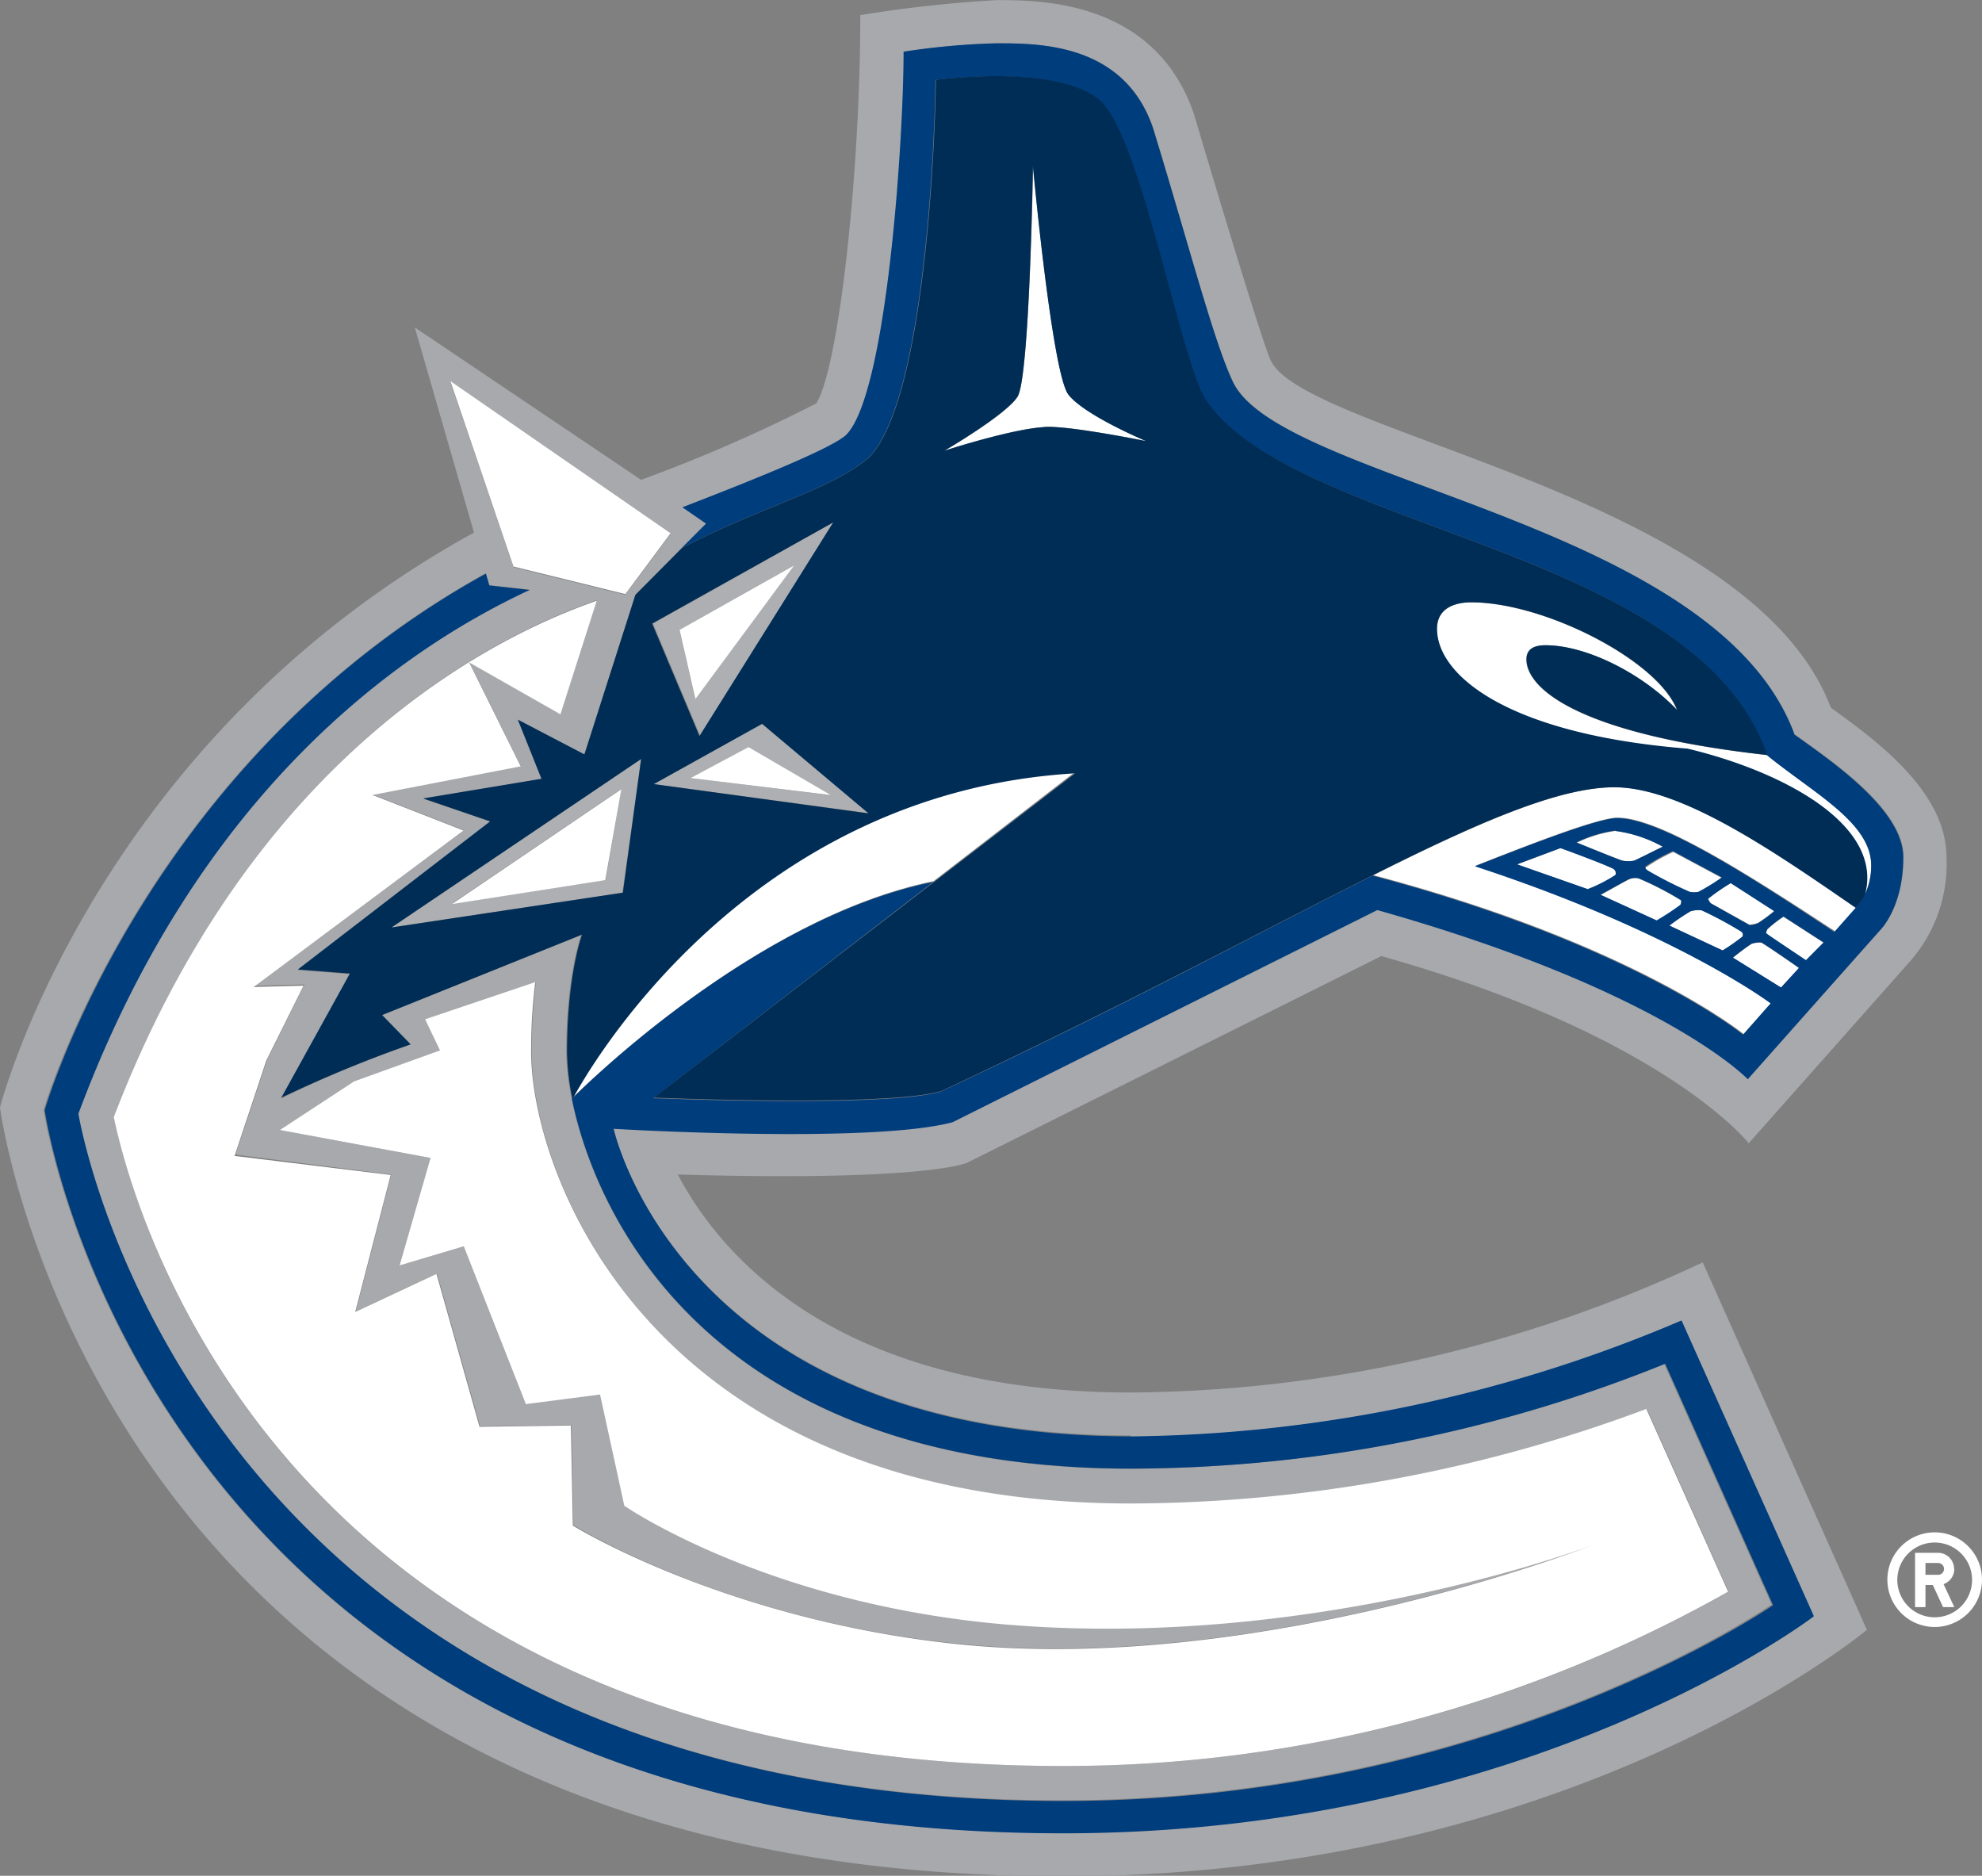 <svg viewBox="0 0 167.56 158.56" xmlns="http://www.w3.org/2000/svg"><rect x="0" y="0" width="167.56" height="158.56" fill="#808080" stroke="none"/><title>Vancouver Canucks logo - Brandlogos.net</title><path style="fill:#fff" transform="translate(-428.22 -432.72)" d="M476.57,525.57h0c.72-.71,15.3-15.25,30.58-18.37L519.07,498c-28.48,1.67-41.77,26.17-42.5,27.55"></path><path style="fill:#fff" transform="translate(-428.22 -432.72)" d="M586.42,505.88c0-3.61-4.77-6.07-8.82-9.33-16-1.78-20.35-5.63-20.35-8.09,0-1,.82-1.19,1.59-1.19,3.63,0,8.41,2.56,11.14,5.48-1.58-4.18-11.18-9.11-17.4-9.11-1.18,0-2.9.37-2.9,2.24,0,3.94,5.92,8.94,21.15,10.16,8.16,1.94,16.65,6.49,15,12.38a5.75,5.75,0,0,0,.59-2.54"></path><path style="fill:#fff" transform="translate(-428.22 -432.72)" d="M556.48,505.81l5.94,2.07a12.54,12.54,0,0,0,2.38-1.2c.08-.15.08-.28-.17-.51a44.82,44.82,0,0,0-4.48-1.76l-3.66,1.37"></path><path style="fill:#fff" transform="translate(-428.22 -432.72)" d="M561.49,503.93c1.57.64,3.76,1.5,3.94,1.55a2.78,2.78,0,0,0,.91,0c.19-.06,1.49-.71,2.45-1.19a11.33,11.33,0,0,0-4-1.33,10.91,10.91,0,0,0-3.27,1"></path><path style="fill:#fff" transform="translate(-428.22 -432.72)" d="M567.35,506c-.06.14,0,.21.19.36a38.2,38.2,0,0,0,3.55,1.8,2.37,2.37,0,0,0,.7,0,18.44,18.44,0,0,0,2-1.22l-4.11-2.2a15.07,15.07,0,0,0-2.29,1.29"></path><path style="fill:#fff" transform="translate(-428.22 -432.72)" d="M570.27,509.24a.53.53,0,0,0,.07-.4,26.3,26.3,0,0,0-3.58-1.85,1.32,1.32,0,0,0-.86.09c-.26.12-1.81,1-2.37,1.3l4.77,2.17a20.81,20.81,0,0,0,2-1.31"></path><path style="fill:#fff" transform="translate(-428.22 -432.72)" d="M576.12,510.88a2.13,2.13,0,0,0,.75-.17,12.9,12.9,0,0,0,1.35-1l-3.68-2.34a16.88,16.88,0,0,0-1.91,1.32s0,.11.21.38l3.28,1.81"></path><path style="fill:#fff" transform="translate(-428.22 -432.72)" d="M577.63,511.29c-.1.21-.12.3-.06.37s2,1.38,3.33,2.25l1.49-1.5L579,510.22a10.24,10.24,0,0,0-1.37,1.07"></path><path style="fill:#fff" transform="translate(-428.22 -432.72)" d="M575.54,511.88a.35.35,0,0,0-.11-.41,33,33,0,0,0-3.35-1.8,2.3,2.3,0,0,0-.94.08,18.91,18.91,0,0,0-1.79,1.21l4.5,2.1a16,16,0,0,0,1.69-1.18"></path><path style="fill:#fff" transform="translate(-428.22 -432.72)" d="M576.32,512.51a12.18,12.18,0,0,0-1.6,1.18l4.07,2.53,1.52-1.66c-1.24-.86-3-2.08-3.19-2.15a2.12,2.12,0,0,0-.8.1"></path><path style="fill:#fff" transform="translate(-428.22 -432.72)" d="M544.31,506.69c22,5.82,31.32,13.44,31.32,13.44l2.33-2.64c-1.09-.8-9.18-6.4-25-11.59,4.72-1.87,10.42-4.07,12-4.07,3.5,0,10.69,4.56,18.42,9.62l1.77-2c-6.76-4.66-14.7-10.19-20.41-10.19-4.63,0-11.32,2.87-20.38,7.42"></path><path style="fill:#a7a9ac" transform="translate(-428.22 -432.72)" d="M510,531l35-17.46c23.95,6.72,31.06,15.82,31.06,15.82l13.72-15.47a12.48,12.48,0,0,0,3-8.68c0-5.51-5.75-9.77-9.78-12.67-6.8-18-44.57-23.15-47.37-29.39-.95-2.14-6.47-20.78-6.47-20.78-3.29-9.64-13-9.64-16.66-9.64A109.08,109.08,0,0,0,500.95,434c0,13.44-1.83,29.83-3.72,32.82a131.77,131.77,0,0,1-14.81,6.46l-19.13-12.88,5,17.34c-32.21,17.72-40.07,48.59-40.07,48.59s8.29,65,89.83,65c43.11,0,68-20.84,68-20.84l-13.88-31.06a115.55,115.55,0,0,1-48.31,11c-25,0-34.77-11.65-38.34-18.43,21.16.62,24.48-1,24.48-1m-43.7-66,18.61,12.86-3.82,5.14-9.45-2.33Zm-5,67-3,11.58,6.87-3.22,3.64,12.93,7.72-.11.17,8.46s12.75,8,32.33,10c25.62,2.73,53.81-8.33,53.81-8.33s-23.64,9-50,6.65c-20-1.79-31.79-10-31.79-10L479,550.53l-6.27.81-5.28-13.27L462,539.69l2.63-9.09-12.74-2.36,6.27-4.11,7.3-2.62-1.26-2.63,9.32-3.09a47.14,47.14,0,0,0-.35,5.86c0,10.45,10.19,38.21,50.72,38.21a125.2,125.2,0,0,0,43.58-8l6.89,15.41A114.2,114.2,0,0,1,518.05,582c-66.7,0-78.79-47.92-80.19-54.84,11.56-30.23,31.56-40.47,40.81-43.71l-3.07,9.6-7.72-4.39,4.36,8.79-12.53,2.43,7.71,3-17.67,13.17,4.21-.11-3.14,6.3-2.69,8.08Zm62.52,22.18a121.57,121.57,0,0,0,46.49-9.8l11.19,25S557.57,587.66,518,587.66c-77.33,0-86.09-61.13-86.09-61.13s8.52-29.44,37.37-45.35l.29,1,3.41.38c-10.9,5.05-28,17-38.25,44.24,0,0,9.39,58.1,83.27,58.1,36.14,0,60-16.55,60-16.55l-9.12-20.41a120.73,120.73,0,0,1-45.05,8.94c-35.23,0-45.2-21-47.28-31.26h0a21.5,21.5,0,0,1-.46-3.93c0-6.56,1.27-9.94,1.27-9.94l-16.9,6.8,2.41,2.48A102.9,102.9,0,0,0,452,525.56l5.8-10.5-4.4-.34,16.3-12.54L464,500.24l10-1.66-2-5,5.61,2.92L481.93,483l3.93-3.93,2.08-2.08-2-1.38c6.81-2.62,13.07-5.15,13.92-6.2,3.4-3.7,4.78-25,4.78-32.31a60.75,60.75,0,0,1,7.88-.71c3.59,0,10.76,0,13.2,7.16,3,9.91,5.13,18.06,6.76,21.46,4.06,8.49,40.8,11.77,47.46,29.77,3.19,2.3,9.21,6.33,9.21,10.38,0,4.31-2,6.21-2,6.21l-11.21,12.49s-7-7.43-31.32-14.29l-35.9,17.93c-6.94,1.86-28.66.56-28.66.56s5.65,26,43.79,26"></path><path style="fill:#adafb2" transform="translate(-428.22 -432.72)" d="M492.65,493.88,483.49,499l18.21,2.46Zm-1.14,2,7,4.07-11.92-1.46Z"></path><path style="fill:#adafb2" transform="translate(-428.22 -432.72)" d="M480.84,508.18l1.58-11.3-21.14,14.24Zm-1.42-1.07-13,2,14.32-9.7Z"></path><path style="fill:#adafb2" transform="translate(-428.22 -432.72)" d="M498.66,476.88l-15.24,8.55,4,9.51Zm-13,9.08,9.69-5.46L487,491.81Z"></path><polygon style="fill:#fff" points="51.17 74.4 52.53 66.71 38.21 76.42 51.17 74.4"></polygon><polygon style="fill:#fff" points="58.37 65.77 70.25 67.21 63.28 63.15 58.37 65.77"></polygon><polygon style="fill:#fff" points="67.14 47.79 57.45 53.24 58.79 59.09 67.14 47.79"></polygon><path style="fill:#fff" transform="translate(-428.22 -432.72)" d="M567.42,551.81a125.2,125.2,0,0,1-43.58,8c-40.53,0-50.72-27.76-50.72-38.2a47.19,47.19,0,0,1,.35-5.87l-9.31,3.14,1.26,2.63-7.27,2.62-6.27,4.11,12.74,2.36L462,539.69l5.43-1.62,5.25,13.34,6.27-.81L481,560s11.8,8.18,31.79,10c26.41,2.36,50-6.65,50-6.65s-28.19,11.06-53.81,8.33c-19.58-2.08-32.33-10-32.33-10l-.17-8.46-7.72.11-3.64-12.93-6.87,3.22,3-11.58-13.2-1.61,2.69-8.09,3.14-6.3-4.21.11,17.73-13.23-7.69-3,12.53-2.42-4.36-8.79,7.72,4.39,3.07-9.6c-9.27,3.23-29.27,13.47-40.83,43.65C439.26,534,451.35,582,518.05,582a114.2,114.2,0,0,0,56.27-14.73l-6.9-15.41"></path><polygon style="fill:#fff" points="52.87 50.22 56.69 45.08 38.08 32.22 43.41 47.89 52.87 50.22"></polygon><path style="fill:#fff" transform="translate(-428.22 -432.72)" d="M525.13,470s-5.16-2.17-6.57-3.93-3-19.31-3-19.31-.29,17.91-1.31,19.5-6.17,4.55-6.17,4.55,5.69-1.86,8.49-2c2.05-.13,8.58,1.2,8.58,1.2"></path><path style="fill:#003d7d" transform="translate(-428.22 -432.72)" d="M579.91,494.77c-6.66-18-43.4-21.28-47.46-29.76-1.62-3.41-3.71-11.56-6.76-21.47-2.44-7.16-9.61-7.16-13.2-7.16a60.75,60.75,0,0,0-7.88.71c0,7.31-1.38,28.61-4.78,32.31-.85,1-7.11,3.58-13.92,6.2l2,1.38-2.08,2.08c6.77-3.57,12.44-4.82,15.81-7.65,5-5,5.66-29.19,5.66-31.93,0,0,9.9-1.35,13.75,1.62,3.51,2.68,7,22.38,9.1,25.45,7.59,11.08,41.31,12.34,47.44,30,4,3.26,8.82,5.72,8.82,9.33a5.75,5.75,0,0,1-.57,2.54,3.68,3.68,0,0,1-.78,1.08l-1.77,2c-7.69-5.11-14.87-9.62-18.38-9.62-1.55,0-7.25,2.2-12,4.07,15.84,5.19,23.93,10.79,25,11.59l-2.33,2.64s-9.37-7.62-31.32-13.44c-9.45,4.73-21.51,11.28-36.55,18.27-4.78,1.36-24.26.54-24.26.54l23.65-18.27c-15.23,3.07-29.81,17.6-30.53,18.32,2.08,10.21,12,31.26,47.28,31.26A120.73,120.73,0,0,0,569,548l9.12,20.41s-23.89,16.55-60,16.55c-73.88,0-83.27-58.1-83.27-58.1C445,499.58,462.13,487.64,473,482.59l-3.41-.38-.29-1C440.48,497.12,432,526.56,432,526.56s8.76,61.13,86.09,61.13c39.55,0,63.48-18.35,63.48-18.35l-11.19-25a121.57,121.57,0,0,1-46.49,9.8c-38.14,0-43.79-26-43.79-26s21.72,1.3,28.66-.56l35.9-17.93c24.31,6.86,31.32,14.3,31.32,14.3l11.14-12.55s2-1.9,2-6.21c0-4-6-8.08-9.21-10.38m-1.69,14.94a12.9,12.9,0,0,1-1.35,1,2.13,2.13,0,0,1-.75.17l-3.28-1.85c-.2-.27-.21-.35-.21-.38a16.88,16.88,0,0,1,1.91-1.32Zm-4.43-2.87a17.4,17.4,0,0,1-2,1.23,2.37,2.37,0,0,1-.7,0,33.84,33.84,0,0,1-3.55-1.8c-.23-.17-.25-.22-.19-.36a15.07,15.07,0,0,1,2.29-1.29Zm-9-3.92a11.33,11.33,0,0,1,4,1.33c-1,.48-2.26,1.13-2.45,1.19a2.78,2.78,0,0,1-.91,0c-.18,0-2.37-.91-3.94-1.55a10.91,10.91,0,0,1,3.27-1m-8.28,2.85,3.66-1.37c1.64.6,4.3,1.61,4.48,1.76a.43.43,0,0,1,.17.51,12.54,12.54,0,0,1-2.33,1.2Zm7.05,2.57c.56-.31,2.11-1.18,2.37-1.3a1.32,1.32,0,0,1,.86-.09,26.3,26.3,0,0,1,3.58,1.85.53.53,0,0,1-.07.4,20.81,20.81,0,0,1-2,1.31Zm5.82,2.61a18.91,18.91,0,0,1,1.79-1.21,2.3,2.3,0,0,1,.94-.08,33,33,0,0,1,3.35,1.8.35.35,0,0,1,.11.41,16,16,0,0,1-1.69,1.18Zm9.44,5.23-4.07-2.53c.62-.48,1.48-1.14,1.6-1.18a2.12,2.12,0,0,1,.8-.1c.15.07,2,1.29,3.19,2.15Zm2.11-2.31c-1.3-.87-3.21-2.14-3.33-2.25s0-.16.06-.37a10.24,10.24,0,0,1,1.37-1.07l3.39,2.19Z"></path><path style="fill:#002d56" transform="translate(-428.22 -432.72)" d="M570.86,496c-15.23-1.22-21.15-6.22-21.15-10.12,0-1.88,1.72-2.25,2.9-2.25,6.22,0,15.82,4.93,17.4,9.11-2.73-2.91-7.51-5.48-11.14-5.48-.77,0-1.59.22-1.59,1.19,0,2.46,4.37,6.31,20.35,8.09-6.13-17.62-39.85-18.88-47.44-30-2.11-3.07-5.59-22.77-9.1-25.45-3.85-3-13.75-1.62-13.75-1.62,0,2.74-.65,26.89-5.66,31.93-3.37,2.83-9,4.08-15.82,7.65L481.94,483l-4.31,13.49L472,493.55l2,5-10,1.66,5.66,1.94-16.26,12.52,4.4.34-5.8,10.5A106.22,106.22,0,0,1,462.94,521l-2.41-2.48,16.9-6.8s-1.27,3.38-1.27,10a21.51,21.51,0,0,0,.46,3.92c.73-1.38,14-25.88,42.5-27.55L483.5,525.5s19.48.82,24.26-.54c15-7,27.1-13.54,36.55-18.27,9.06-4.55,15.75-7.42,20.38-7.42,5.71,0,13.65,5.53,20.41,10.19a3.68,3.68,0,0,0,.78-1.08c1.63-5.89-6.86-10.44-15-12.38m-90,12.18-19.56,2.94,21.1-14.24Zm17.78-31.3-11.31,18.06-4-9.51ZM483.49,499l9.16-5.09,9,7.57Zm33.06-30.18c-2.8.15-8.49,2-8.49,2s5.13-3,6.17-4.55,1.31-19.5,1.31-19.5,1.63,17.55,3,19.31,6.57,3.93,6.57,3.93-6.53-1.33-8.58-1.2"></path><path style="fill:#fff" transform="translate(-428.22 -432.72)" d="M591.78,562.25a4,4,0,1,0,4,4,4,4,0,0,0-4-4m0,7.18a3.16,3.16,0,1,1,3.16-3.16,3.16,3.16,0,0,1-3.16,3.16h0"></path><path style="fill:#fff" transform="translate(-428.22 -432.72)" d="M593.42,565.34a1.36,1.36,0,0,0-1.36-1.36h-1.94v4.59H591V566.7h.62l.87,1.87h.95l-.91-1.94a1.38,1.38,0,0,0,.91-1.29m-1.37.5H591v-1h1.07a.5.5,0,0,1,0,1"></path></svg>